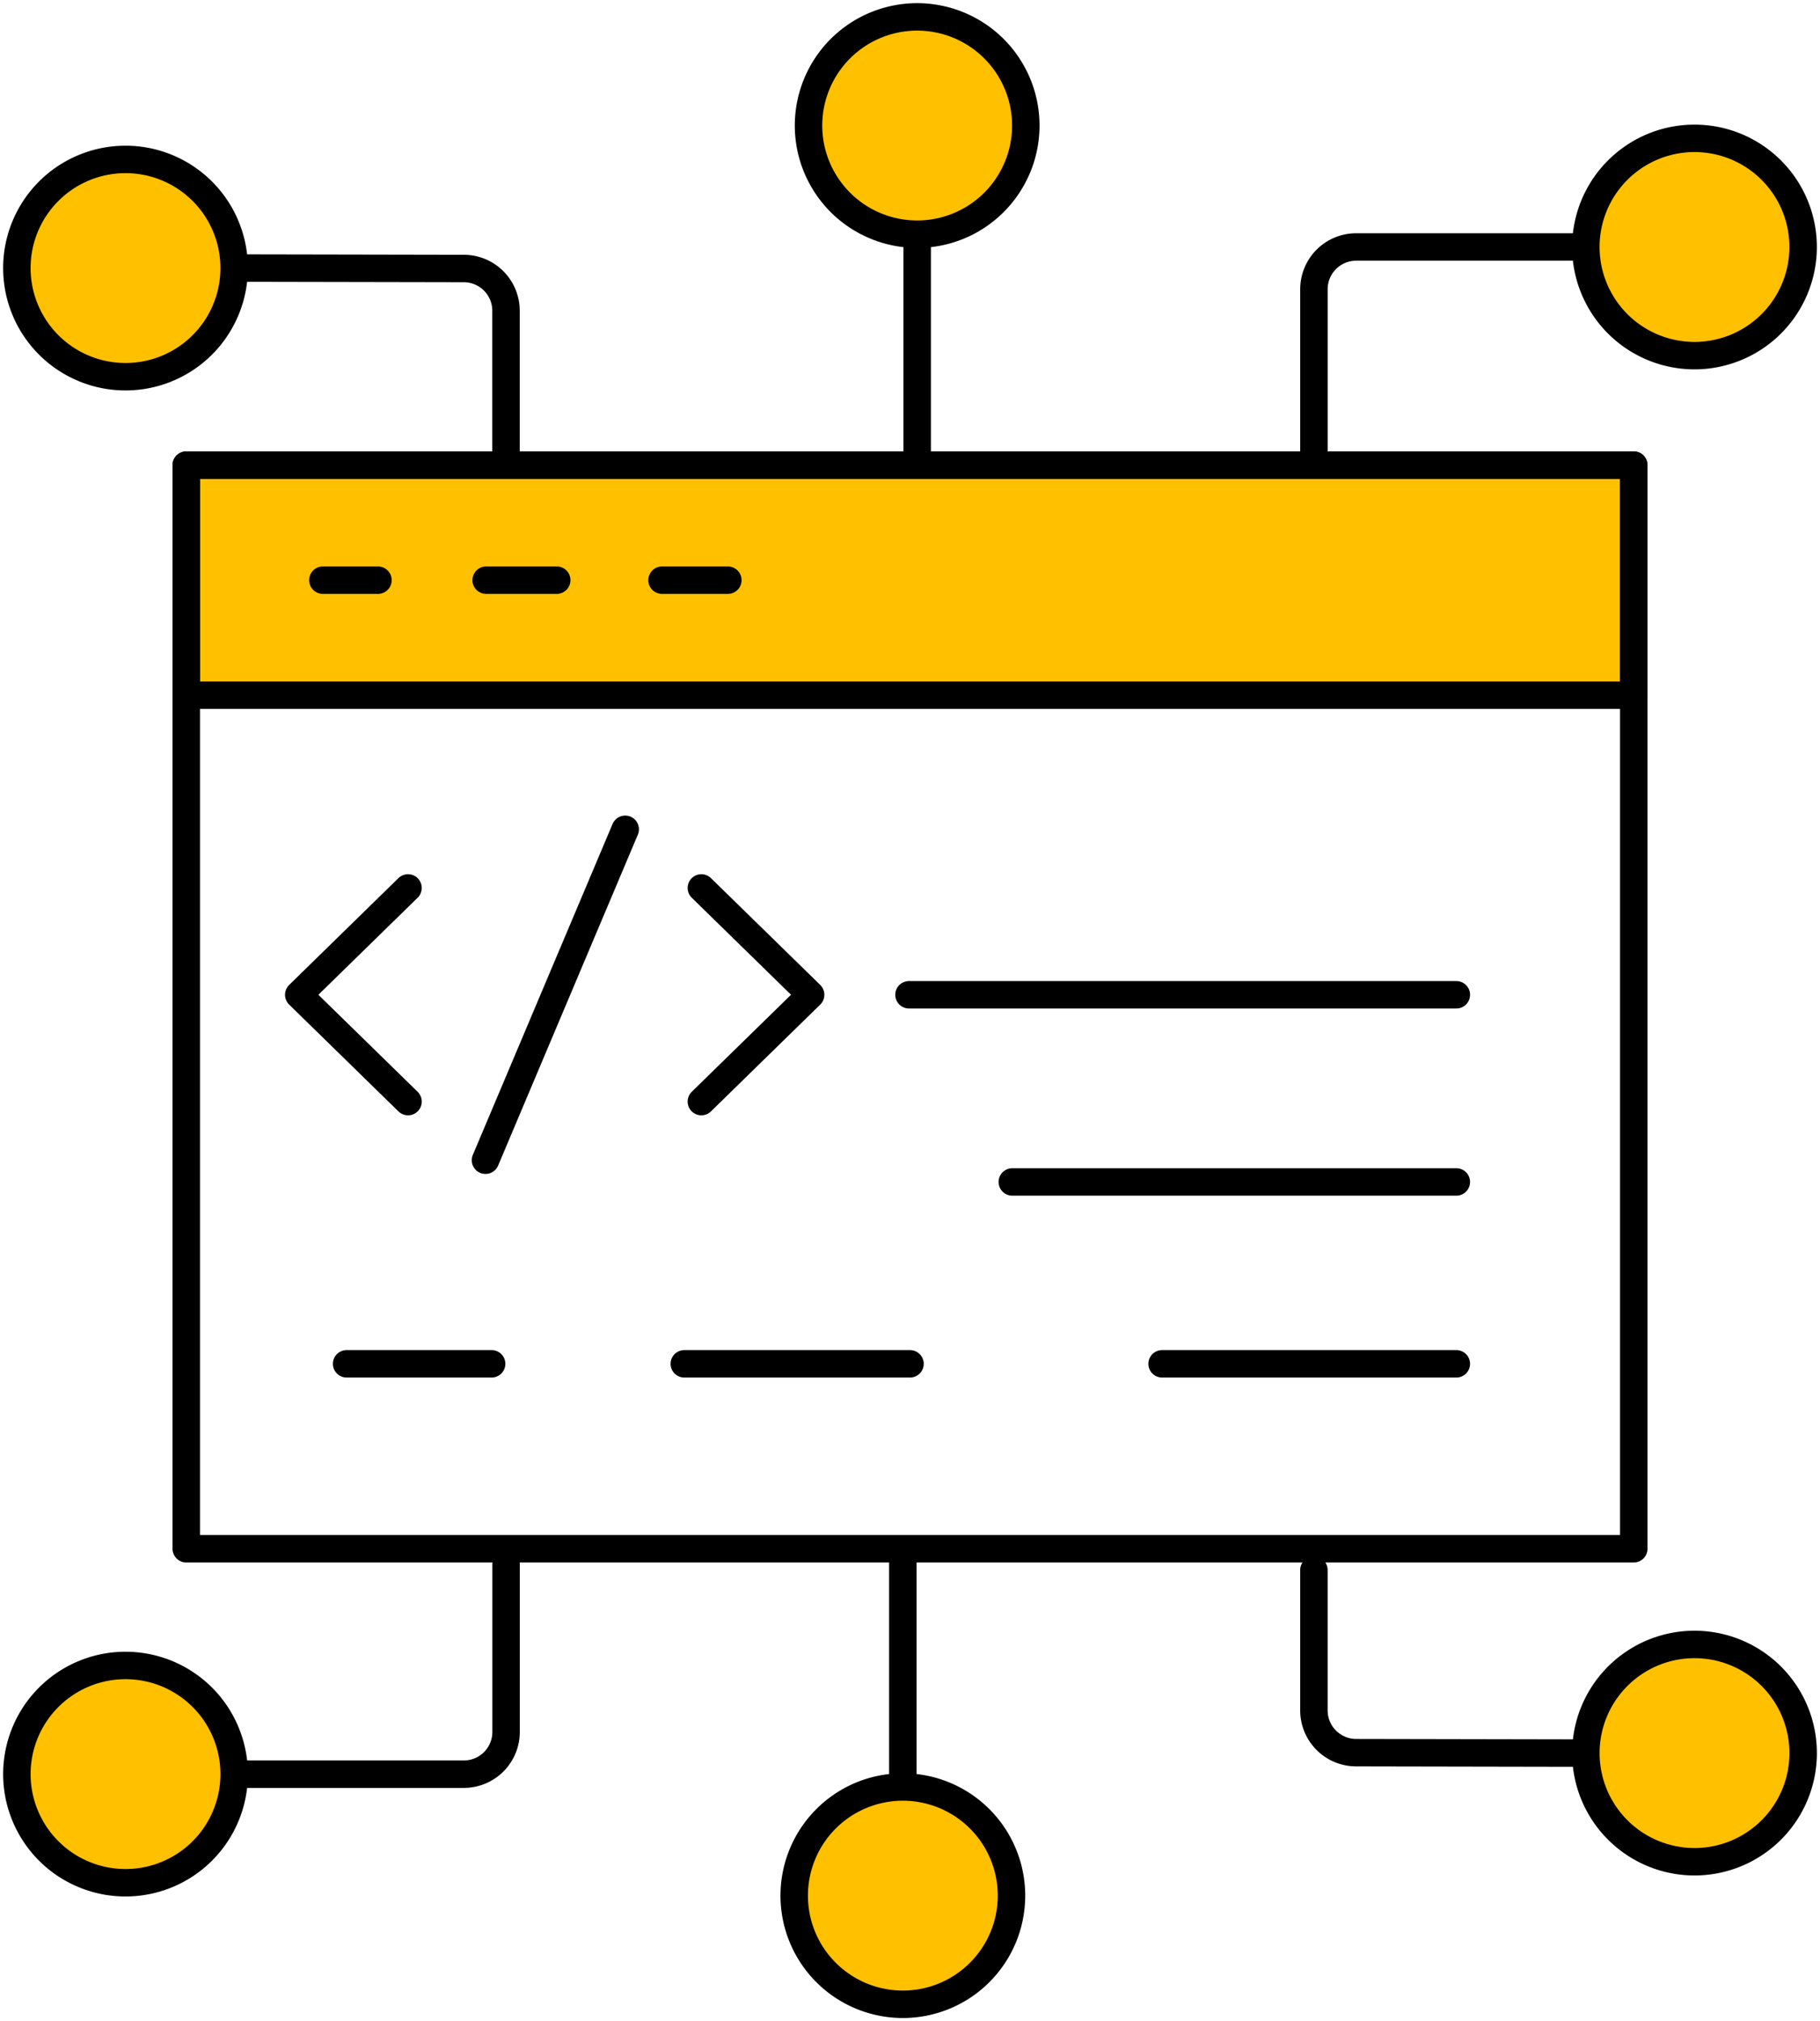 <?xml version="1.0" encoding="UTF-8"?> <svg xmlns="http://www.w3.org/2000/svg" xmlns:xlink="http://www.w3.org/1999/xlink" id="Group_384" data-name="Group 384" width="132.626" height="147.279" viewBox="0 0 132.626 147.279"><defs><clipPath id="clip-path"><rect id="Rectangle_892" data-name="Rectangle 892" width="132.626" height="147.279" fill="none"></rect></clipPath></defs><rect id="Rectangle_889" data-name="Rectangle 889" width="105.482" height="16.764" transform="translate(13.572 33.893)" fill="#ffc000"></rect><rect id="Rectangle_890" data-name="Rectangle 890" width="105.482" height="16.764" transform="translate(13.572 33.893)" fill="none" stroke="#000" stroke-linecap="round" stroke-linejoin="round" stroke-width="2"></rect><line id="Line_1" data-name="Line 1" x2="4.796" transform="translate(48.243 42.276)" fill="none" stroke="#000" stroke-linecap="round" stroke-linejoin="round" stroke-width="2"></line><line id="Line_2" data-name="Line 2" x2="5.143" transform="translate(35.427 42.276)" fill="none" stroke="#000" stroke-linecap="round" stroke-linejoin="round" stroke-width="2"></line><line id="Line_3" data-name="Line 3" x2="4.015" transform="translate(23.527 42.276)" fill="none" stroke="#000" stroke-linecap="round" stroke-linejoin="round" stroke-width="2"></line><path id="Path_12441" data-name="Path 12441" d="M25.683,52.666,17.72,60.451l7.964,7.784" transform="translate(4.05 12.037)" fill="none" stroke="#000" stroke-linecap="round" stroke-linejoin="round" stroke-width="2"></path><path id="Path_12442" data-name="Path 12442" d="M41.6,52.666l7.964,7.784L41.6,68.235" transform="translate(9.509 12.037)" fill="none" stroke="#000" stroke-linecap="round" stroke-linejoin="round" stroke-width="2"></path><line id="Line_4" data-name="Line 4" x1="10.182" y2="24.114" transform="translate(35.378 60.43)" fill="none" stroke="#000" stroke-linecap="round" stroke-linejoin="round" stroke-width="2"></line><rect id="Rectangle_891" data-name="Rectangle 891" width="105.482" height="78.963" transform="translate(13.573 33.893)" fill="none" stroke="#000" stroke-linecap="round" stroke-linejoin="round" stroke-width="2"></rect><line id="Line_5" data-name="Line 5" x2="39.886" transform="translate(66.239 72.488)" fill="none" stroke="#000" stroke-linecap="round" stroke-linejoin="round" stroke-width="2"></line><line id="Line_6" data-name="Line 6" x2="21.442" transform="translate(84.683 99.38)" fill="none" stroke="#000" stroke-linecap="round" stroke-linejoin="round" stroke-width="2"></line><line id="Line_7" data-name="Line 7" x2="16.449" transform="translate(49.865 99.38)" fill="none" stroke="#000" stroke-linecap="round" stroke-linejoin="round" stroke-width="2"></line><line id="Line_8" data-name="Line 8" x2="10.568" transform="translate(25.258 99.38)" fill="none" stroke="#000" stroke-linecap="round" stroke-linejoin="round" stroke-width="2"></line><line id="Line_9" data-name="Line 9" x1="32.357" transform="translate(73.768 86.127)" fill="none" stroke="#000" stroke-linecap="round" stroke-linejoin="round" stroke-width="2"></line><g id="Group_383" data-name="Group 383" transform="translate(0 0)"><g id="Group_382" data-name="Group 382" clip-path="url(#clip-path)"><path id="Path_12443" data-name="Path 12443" d="M97.75,14.649H81.014a3.079,3.079,0,0,0-3.079,3.079v12.19" transform="translate(17.813 3.348)" fill="none" stroke="#000" stroke-linecap="round" stroke-linejoin="round" stroke-width="2"></path><path id="Path_12444" data-name="Path 12444" d="M13.889,15.9l16.737.032A3.078,3.078,0,0,1,33.7,19.008V29.237" transform="translate(3.174 3.634)" fill="none" stroke="#000" stroke-linecap="round" stroke-linejoin="round" stroke-width="2"></path><line id="Line_10" data-name="Line 10" y1="16.749" transform="translate(66.836 17.033)" fill="none" stroke="#000" stroke-linecap="round" stroke-linejoin="round" stroke-width="2"></line><path id="Path_12445" data-name="Path 12445" d="M94.064,16.122a7.917,7.917,0,1,1,7.918,7.918,7.918,7.918,0,0,1-7.918-7.918" transform="translate(21.499 1.875)" fill="#ffc000"></path><path id="Path_12446" data-name="Path 12446" d="M94.064,16.122a7.917,7.917,0,1,1,7.918,7.918A7.918,7.918,0,0,1,94.064,16.122Z" transform="translate(21.499 1.875)" fill="none" stroke="#000" stroke-linecap="round" stroke-linejoin="round" stroke-width="2"></path><path id="Path_12447" data-name="Path 12447" d="M47.957,8.918a7.917,7.917,0,1,1,7.918,7.918,7.918,7.918,0,0,1-7.918-7.918" transform="translate(10.961 0.229)" fill="#ffc000"></path><path id="Path_12448" data-name="Path 12448" d="M47.957,8.918a7.917,7.917,0,1,1,7.918,7.918A7.918,7.918,0,0,1,47.957,8.918Z" transform="translate(10.961 0.229)" fill="none" stroke="#000" stroke-linecap="round" stroke-linejoin="round" stroke-width="2"></path><path id="Path_12449" data-name="Path 12449" d="M1,17.372A7.917,7.917,0,1,1,8.918,25.29,7.918,7.918,0,0,1,1,17.372" transform="translate(0.229 2.161)" fill="#ffc000"></path><path id="Path_12450" data-name="Path 12450" d="M1,17.372A7.917,7.917,0,1,1,8.918,25.29,7.918,7.918,0,0,1,1,17.372Z" transform="translate(0.229 2.161)" fill="none" stroke="#000" stroke-linecap="round" stroke-linejoin="round" stroke-width="2"></path><path id="Path_12451" data-name="Path 12451" d="M13.889,108.072H30.626a3.079,3.079,0,0,0,3.079-3.079V92.8" transform="translate(3.174 21.211)" fill="none" stroke="#000" stroke-linecap="round" stroke-linejoin="round" stroke-width="2"></path><path id="Path_12452" data-name="Path 12452" d="M97.75,106.462l-16.737-.032a3.078,3.078,0,0,1-3.079-3.078V93.124" transform="translate(17.813 21.284)" fill="none" stroke="#000" stroke-linecap="round" stroke-linejoin="round" stroke-width="2"></path><line id="Line_11" data-name="Line 11" y2="16.749" transform="translate(65.791 113.498)" fill="none" stroke="#000" stroke-linecap="round" stroke-linejoin="round" stroke-width="2"></line><path id="Path_12453" data-name="Path 12453" d="M16.835,106.7a7.917,7.917,0,1,1-7.918-7.918,7.918,7.918,0,0,1,7.918,7.918" transform="translate(0.229 22.578)" fill="#ffc000"></path><path id="Path_12454" data-name="Path 12454" d="M16.835,106.7a7.917,7.917,0,1,1-7.918-7.918A7.918,7.918,0,0,1,16.835,106.7Z" transform="translate(0.229 22.578)" fill="none" stroke="#000" stroke-linecap="round" stroke-linejoin="round" stroke-width="2"></path><path id="Path_12455" data-name="Path 12455" d="M62.942,113.909a7.917,7.917,0,1,1-7.918-7.918,7.918,7.918,0,0,1,7.918,7.918" transform="translate(10.767 24.225)" fill="#ffc000"></path><path id="Path_12456" data-name="Path 12456" d="M62.942,113.909a7.917,7.917,0,1,1-7.918-7.918A7.918,7.918,0,0,1,62.942,113.909Z" transform="translate(10.767 24.225)" fill="none" stroke="#000" stroke-linecap="round" stroke-linejoin="round" stroke-width="2"></path><path id="Path_12457" data-name="Path 12457" d="M109.9,105.454a7.917,7.917,0,1,1-7.918-7.918,7.918,7.918,0,0,1,7.918,7.918" transform="translate(21.499 22.293)" fill="#ffc000"></path><path id="Path_12458" data-name="Path 12458" d="M109.9,105.454a7.917,7.917,0,1,1-7.918-7.918A7.918,7.918,0,0,1,109.9,105.454Z" transform="translate(21.499 22.293)" fill="none" stroke="#000" stroke-linecap="round" stroke-linejoin="round" stroke-width="2"></path></g></g></svg> 
